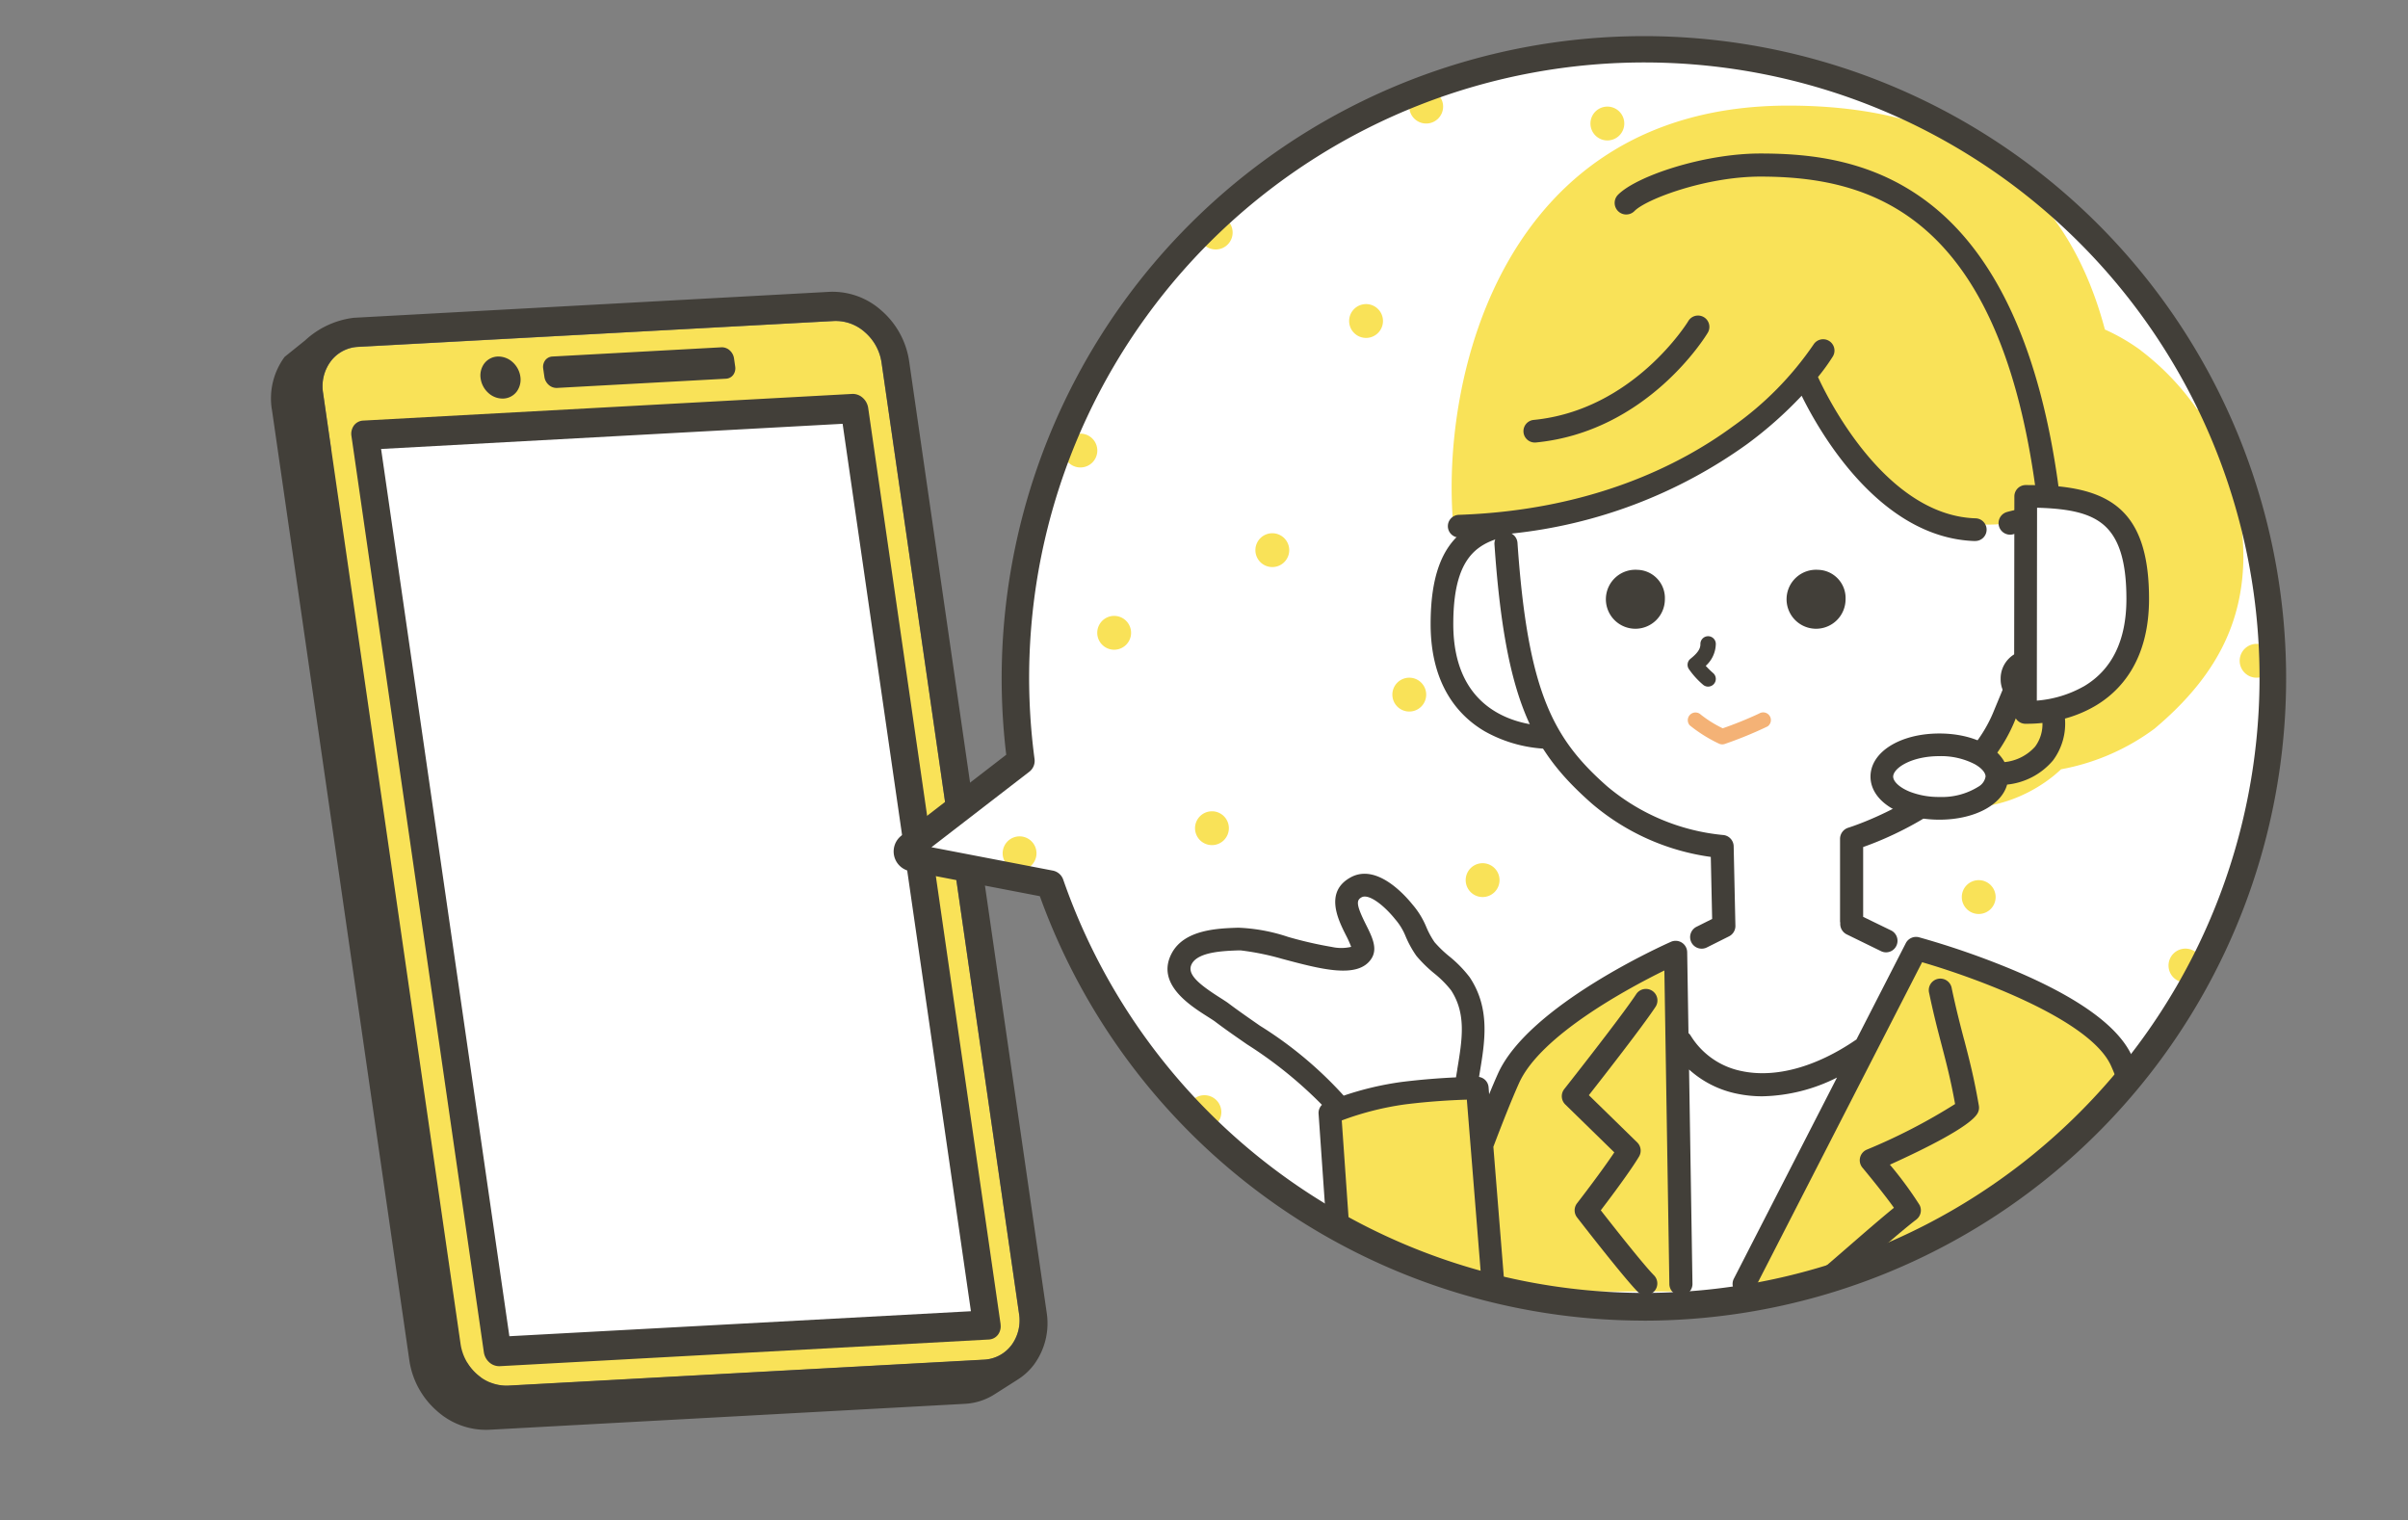 <svg xmlns="http://www.w3.org/2000/svg" xmlns:xlink="http://www.w3.org/1999/xlink" width="160" height="101" viewBox="0 0 160 101"><rect x="0" y="0" width="160" height="101" fill="#808080" stroke="none"/><defs><clipPath id="a"><rect width="160" height="101" transform="translate(930 3033)" fill="#fff" stroke="#707070" stroke-width="1" opacity="0.462"/></clipPath><clipPath id="b"><rect width="133.974" height="92.693" fill="none"/></clipPath><clipPath id="c"><path d="M293.216,6.644a41.8,41.8,0,0,0-31.759,46.185l-7.379,5.692a.416.416,0,0,0,.175.738L263.4,61.02A41.829,41.829,0,1,0,293.216,6.644" transform="translate(-253.915 -5.5)" fill="none"/></clipPath></defs><g transform="translate(-930 -3033)" clip-path="url(#a)"><g transform="translate(948.013 3035.307)"><g clip-path="url(#b)"><path d="M20.57,119a2.773,2.773,0,0,1,.51-2.1,2.412,2.412,0,0,1,1.814-.96l31.624-1.724a2.908,2.908,0,0,1,2.061.749,3.3,3.3,0,0,1,1.1,2.008l9.136,63.2a2.779,2.779,0,0,1-.51,2.1,2.421,2.421,0,0,1-1.814.96l-31.624,1.724a2.737,2.737,0,0,1-1.145-.192l-1.307.071.66-.42a3.3,3.3,0,0,1-.27-.208,3.373,3.373,0,0,1-.66-.789l-.785.5-8.8-60.889.541-.344Z" transform="translate(-17.118 -95.195)" fill="#f9e258"/><path d="M38.582,150.15l31.043-1.726a.927.927,0,0,1,.656.242,1.1,1.1,0,0,1,.35.654l8.409,59.3a.927.927,0,0,1-.161.681.774.774,0,0,1-.578.31l-31.042,1.726a.926.926,0,0,1-.657-.242,1.091,1.091,0,0,1-.351-.652l-8.409-59.3A.93.93,0,0,1,38,150.46a.773.773,0,0,1,.578-.31" transform="translate(-31.533 -123.709)" fill="#fff"/><path d="M75.173,205.166l-8.8-60.89A1.12,1.12,0,0,0,66,143.6a.981.981,0,0,0-.687-.248l-32.5,1.772a.813.813,0,0,0-.605.319.943.943,0,0,0-.17.7l8.8,60.89a1.115,1.115,0,0,0,.368.67.982.982,0,0,0,.687.248l32.5-1.772a.814.814,0,0,0,.605-.319.936.936,0,0,0,.169-.7m-32.635.8-8.523-58.951,30.666-1.672L73.2,204.3Z" transform="translate(-26.7 -119.486)" fill="#423f39"/><path d="M.053,110.377l9.136,63.2a5.519,5.519,0,0,0,1.838,3.347,4.869,4.869,0,0,0,3.437,1.246l31.624-1.724a4.064,4.064,0,0,0,1.97-.625l.078-.05,1.49-.947-.027.016a4.058,4.058,0,0,0,1.083-.99,4.633,4.633,0,0,0,.848-3.494l-9.137-63.2a5.513,5.513,0,0,0-1.837-3.349,4.871,4.871,0,0,0-3.437-1.246L5.5,104.286a5.77,5.77,0,0,0-3.237,1.5L.9,106.882a4.644,4.644,0,0,0-.849,3.5M49.19,172.548a2.42,2.42,0,0,1-1.814.96l-31.624,1.725a2.921,2.921,0,0,1-2.061-.749,3.3,3.3,0,0,1-1.1-2.008l-9.136-63.2a2.773,2.773,0,0,1,.51-2.1,2.413,2.413,0,0,1,1.814-.96L37.4,104.5a2.908,2.908,0,0,1,2.061.749,3.3,3.3,0,0,1,1.1,2.008l9.136,63.2a2.777,2.777,0,0,1-.51,2.1m-.008,2.516-.012.005.012-.005m.278-.146-.066.038.066-.038m-.572.268.073-.027-.073.027m-.242.083.087-.027-.087.027m-.241.066.092-.023-.092.023m-.245.051.091-.017-.091.017m-.25.037.079-.011-.079.011" transform="translate(0 -85.479)" fill="#423f39"/><path d="M108.678,125.592a.738.738,0,0,0-.133.552l.08.554a.88.88,0,0,0,.289.529.773.773,0,0,0,.543.2l11.235-.613a.64.64,0,0,0,.478-.252.74.74,0,0,0,.133-.552l-.08-.554a.879.879,0,0,0-.29-.529.772.772,0,0,0-.543-.2l-11.235.613a.641.641,0,0,0-.478.251" transform="translate(-90.465 -103.959)" fill="#423f39"/><path d="M83.79,128.855a1.341,1.341,0,0,0-.243,1.008,1.6,1.6,0,0,0,.528.967,1.4,1.4,0,0,0,.987.358,1.17,1.17,0,0,0,.879-.459,1.35,1.35,0,0,0,.243-1.009,1.6,1.6,0,0,0-.528-.965,1.411,1.411,0,0,0-.992-.359,1.17,1.17,0,0,0-.874.461" transform="translate(-69.623 -107.014)" fill="#423f39"/></g><g transform="translate(42.279 0.916)"><g clip-path="url(#c)"><path d="M254.077,58.521l7.379-5.692A41.8,41.8,0,1,1,263.4,61.02l-9.152-1.761a.416.416,0,0,1-.175-.738" transform="translate(-253.915 -5.5)" fill="#fff"/><path d="M305.84,69.875A1.124,1.124,0,1,1,304.716,71a1.124,1.124,0,0,1,1.124-1.124M369.4,80.122A1.124,1.124,0,1,0,370.524,79a1.124,1.124,0,0,0-1.124,1.124m-13.736-4.549a1.124,1.124,0,1,0,1.124-1.124,1.124,1.124,0,0,0-1.124,1.124m3.746,7.921a1.124,1.124,0,1,0,1.124-1.124,1.124,1.124,0,0,0-1.124,1.124m-55.194,6.368a1.124,1.124,0,1,0,1.124-1.124,1.124,1.124,0,0,0-1.124,1.124M322.7,74.449a1.124,1.124,0,1,0,1.124-1.124,1.124,1.124,0,0,0-1.124,1.124M295.975,45.907a1.124,1.124,0,1,0,1.124-1.124,1.124,1.124,0,0,0-1.124,1.124m12.752,6.618a1.124,1.124,0,1,0,1.124-1.124,1.124,1.124,0,0,0-1.124,1.124m62.092-8.408a1.124,1.124,0,1,0,1.124-1.124,1.124,1.124,0,0,0-1.124,1.124m-72.6,13.9a1.124,1.124,0,1,0,1.124-1.124,1.124,1.124,0,0,0-1.124,1.124M330.99,24.179a1.124,1.124,0,1,0,1.124-1.124,1.124,1.124,0,0,0-1.124,1.124m-12.038-1.124a1.124,1.124,0,1,0,1.124-1.124,1.124,1.124,0,0,0-1.124,1.124m-1.124,39.067A1.124,1.124,0,1,0,318.952,61a1.124,1.124,0,0,0-1.124,1.124m56.3-2.248a1.124,1.124,0,1,0,1.124-1.124,1.124,1.124,0,0,0-1.124,1.124M314.956,37.3a1.124,1.124,0,1,0,1.124-1.124,1.124,1.124,0,0,0-1.124,1.124m-9.99-5.875A1.124,1.124,0,1,0,306.09,30.3a1.124,1.124,0,0,0-1.124,1.124M291.934,72.666a1.124,1.124,0,1,0,1.124-1.124,1.124,1.124,0,0,0-1.124,1.124" transform="translate(-285.604 -19.195)" fill="#f9e258"/><path d="M516.88,44.545a13.18,13.18,0,0,0-2.381-1.38c-2.22-8.376-8.045-14.877-21.035-14.877-19.012,0-23.153,18.176-22.257,27.942,0,0,7.453.512,13.492-2.628,3.772-1.961,8.134-4.832,9.742-7.522,2.275,5.411,5.472,8.148,8.561,9.439q-.18.7-.336,1.4c-.745,3.36-2.855,14.687-.54,16.8,2.454,2.226,6.895,1.09,9.462-1.336a14.938,14.938,0,0,0,6.2-2.692l.019-.016c4.205-3.532,5.8-7.123,5.893-11.18a17.276,17.276,0,0,0-6.823-13.945" transform="translate(-434.931 -24.494)" fill="#f9e258"/><path d="M474.686,194.235l.018,14.354s-7.46.4-7.46-7.533c0-5.949,2.748-6.82,7.443-6.82" transform="translate(-431.723 -162.809)" fill="#fff"/><path d="M470.756,205.572a9.136,9.136,0,0,1-4.445-1.169c-1.64-.959-3.595-2.973-3.595-7.122,0-6.335,3.005-7.574,8.2-7.574a.753.753,0,0,1,.753.753l.018,14.354a.756.756,0,0,1-.713.754s-.076,0-.215,0m-.6-14.348c-2.14.055-3.406.362-4.275,1.018-1.134.856-1.662,2.457-1.662,5.04,0,5.641,4.016,6.619,5.953,6.761Z" transform="translate(-427.95 -159.036)" fill="#423f39"/><path d="M515.026,171.563v-5.5s7.845-2.372,10.17-8.244l.97-2.35c6.174.572,7.731-3.628,7.518-6-.6-6.647-5.868-4.638-8.167-4.367-10.015,1.181-13.739-9.954-13.739-9.954s-8.115,8.552-19.783,10.033c-.254.032.053,1.278.053,1.278.718,10.439,2.594,13.5,6.192,16.676a14.64,14.64,0,0,0,8.168,3.443l.115,5.286-1.453.6-1.758,1.023.351,22.645h4.212l11.415-22.772Z" transform="translate(-452.269 -113.557)" fill="#fff"/><path d="M514.03,135.2a7.535,7.535,0,0,1-5.982,1.932l-.773,1.838c-2.091,5.28-8.2,7.83-10.122,8.5v4.64l1.852.9a.767.767,0,0,1,.353,1.026.759.759,0,0,1-.685.431.746.746,0,0,1-.332-.078l-2.269-1.109a.778.778,0,0,1-.44-.773.707.707,0,0,1-.015-.087v-5.5a.777.777,0,0,1,.555-.735c.074-.023,7.52-2.341,9.679-7.792l.979-2.36a.773.773,0,0,1,.783-.471c2.353.218,4.146-.27,5.329-1.45a4.791,4.791,0,0,0,1.355-3.721,4.172,4.172,0,0,0-1.659-3.285c-2.1-1.421-5.487-.425-5.521-.415a.768.768,0,0,1-.443-1.47c.167-.05,4.123-1.212,6.824.613a5.624,5.624,0,0,1,2.329,4.42,6.363,6.363,0,0,1-1.8,4.945m-38.714-14.605c.024,0,.048,0,.073,0,7.383-.71,11.264-7,11.426-7.269a.754.754,0,1,0-1.29-.779c-.036.059-3.643,5.909-10.28,6.548a.753.753,0,0,0,.071,1.5m29.252,6.543h.025a.753.753,0,0,0,.024-1.507c-6.095-.2-9.985-8.336-10.462-9.389a13.448,13.448,0,0,0,1-1.388.754.754,0,0,0-1.294-.773,21.474,21.474,0,0,1-5.368,5.446c-3.421,2.513-9.358,5.572-18.214,5.873a.754.754,0,0,0,.025,1.507h.026q1.335-.045,2.588-.169a.766.766,0,0,0-.26.628c.721,10.474,2.572,13.771,6.449,17.2a15.385,15.385,0,0,0,7.925,3.562l.09,4.122-1.018.51a.768.768,0,1,0,.687,1.373l1.452-.727a.768.768,0,0,0,.424-.7l-.115-5.286a.768.768,0,0,0-.73-.75,14,14,0,0,1-7.7-3.252c-3.551-3.14-5.25-6.217-5.934-16.154a.766.766,0,0,0-.395-.619,32.562,32.562,0,0,0,15.657-5.949,26.659,26.659,0,0,0,3.62-3.208c1.173,2.385,5.173,9.445,11.494,9.653" transform="translate(-433.647 -94.415)" fill="#423f39"/><path d="M536.081,213.52a1.96,1.96,0,1,0,1.826,1.956,1.875,1.875,0,0,0-1.826-1.956" transform="translate(-487.576 -178.883)" fill="#423f39"/><path d="M608.184,213.52a1.96,1.96,0,1,0,1.826,1.956,1.875,1.875,0,0,0-1.826-1.956" transform="translate(-547.673 -178.883)" fill="#423f39"/><path d="M1.349,0h0A1.349,1.349,0,0,1,2.7,1.349v0A1.349,1.349,0,0,1,1.349,2.7h0A1.349,1.349,0,0,1,0,1.349v0A1.349,1.349,0,0,1,1.349,0Z" transform="translate(73.195 40.536)" fill="#fff"/><path d="M692.1,249.415h-.06a1.879,1.879,0,0,1-1.877-1.877v-.06a1.879,1.879,0,0,1,1.877-1.877h.06a1.879,1.879,0,0,1,1.878,1.877v.06a1.879,1.879,0,0,1-1.878,1.877m-.06-2.7a.762.762,0,0,0-.761.761v.06a.762.762,0,0,0,.761.761h.06a.761.761,0,0,0,.761-.761v-.06a.762.762,0,0,0-.761-.761Z" transform="translate(-617.522 -205.622)" fill="#423f39"/><path d="M566.62,243.477a.508.508,0,0,1-.333-.123,5.387,5.387,0,0,1-.959-1.063.512.512,0,0,1,.119-.663c.469-.375.661-.655.661-.965a.512.512,0,1,1,1.023,0,2,2,0,0,1-.669,1.433,5.953,5.953,0,0,0,.491.481.512.512,0,0,1-.334.9" transform="translate(-513.416 -201.08)" fill="#423f39"/><path d="M567.559,272.505a.508.508,0,0,1-.226-.053,9.626,9.626,0,0,1-1.931-1.21.512.512,0,0,1,.732-.715,7.756,7.756,0,0,0,1.458.91,25.723,25.723,0,0,0,2.414-.979.512.512,0,0,1,.566.853,26.551,26.551,0,0,1-2.837,1.163.508.508,0,0,1-.175.031" transform="translate(-513.416 -226.27)" fill="#f4b276"/><path d="M382.03,354.172c.055-.377.118-.755.178-1.12.355-2.131.661-3.973-.445-5.668a7.442,7.442,0,0,0-1.213-1.216,9.594,9.594,0,0,1-1.259-1.234l-.026-.034a7.514,7.514,0,0,1-.761-1.371,4.32,4.32,0,0,0-.747-1.236l-.028-.033c-.774-.964-1.877-1.836-2.4-1.553-.386.21-1.42.282-.707,1.706.442.882.858,1.715.391,2.438-.95,1.475-2.318.257-5.121-.491a12.081,12.081,0,0,0-3.254-.354c-.018,0-2.573.536-3.038,1.408-.378.71-.01,1.5,1.552,2.495.2.127.39.247.555.361l.031.022c.684.519,1.467,1.063,2.3,1.638,2.232,1.55,4.761,3.307,6.135,5.178Z" transform="translate(-345.227 -284.848)" fill="#fff"/><path d="M479.685,387.457H450.017l11.416-22.781s11.7,3.151,13.646,7.474c1.672,3.709,4.606,15.307,4.606,15.307m-34.231-22.521s-9.154,4.039-11.1,8.361c-.477,1.058-1.111,2.664-1.775,4.42l-.3-3.773a43.78,43.78,0,0,0-4.9.336,20.4,20.4,0,0,0-4.9,1.314l.837,12,10.051-.06-.007-.081h12.446Z" transform="translate(-394.411 -304.871)" fill="#f9e258"/><path d="M624.829,380.931c-.257-.985-.523-2-.82-3.407a.768.768,0,1,0-1.5.318c.3,1.437.574,2.474.836,3.476.32,1.228.6,2.3.885,3.886a38.622,38.622,0,0,1-5.874,3.034.767.767,0,0,0-.281,1.195c.611.732,1.561,1.915,2.092,2.664-.859.7-1.925,1.623-2.962,2.525-.856.744-1.665,1.447-2.234,1.912a.768.768,0,1,0,.971,1.19c.588-.479,1.406-1.19,2.271-1.943,1.2-1.041,2.555-2.222,3.444-2.905a.768.768,0,0,0,.212-.965,24.7,24.7,0,0,0-1.971-2.678c2.27-1.026,5.305-2.524,5.818-3.4a.768.768,0,0,0,.094-.517c-.318-1.857-.639-3.085-.977-4.384" transform="translate(-554.616 -315.073)" fill="#423f39"/><path d="M521.066,380.886a.768.768,0,0,0-1.063.22c-.97,1.477-4.742,6.259-4.78,6.307a.768.768,0,0,0,.066,1.025l3.258,3.182c-.883,1.326-2.457,3.359-2.475,3.382a.768.768,0,0,0,0,.94c.127.164,3.111,4.018,4.03,4.938a.768.768,0,0,0,1.086-1.086c-.61-.61-2.414-2.881-3.539-4.325.64-.839,1.948-2.582,2.54-3.568a.768.768,0,0,0-.122-.944l-3.211-3.137c1.032-1.316,3.615-4.63,4.431-5.871a.767.767,0,0,0-.22-1.063" transform="translate(-471.576 -318.277)" fill="#423f39"/><path d="M426.419,362.1c-.121-.455-2.969-11.441-4.648-15.166-.89-1.976-3.567-3.91-7.957-5.748a54.31,54.31,0,0,0-6.19-2.147.768.768,0,0,0-.882.391l-3.28,6.4-.039.024c-2.647,1.809-5.337,2.546-7.572,2.077a5.159,5.159,0,0,1-3.4-2.354.765.765,0,0,0-.149-.174l-.086-5.375a.768.768,0,0,0-1.078-.69c-.385.17-9.446,4.213-11.491,8.751-.183.406-.381.872-.59,1.379l-.037-.469a.753.753,0,0,0-.634-.682c.014-.088.029-.177.043-.264.349-2.1.711-4.269-.648-6.335l-.018-.026a8.1,8.1,0,0,0-1.371-1.4,7.72,7.72,0,0,1-.962-.929,5.6,5.6,0,0,1-.545-1,5.5,5.5,0,0,0-.926-1.508c-.547-.678-2.4-2.729-4.1-1.8-1.762.96-.833,2.817-.333,3.814a7.077,7.077,0,0,1,.364.805,2.889,2.889,0,0,1-1.279.007,26.4,26.4,0,0,1-2.91-.667,11.807,11.807,0,0,0-3.285-.611l-.048,0c-1.332.043-3.561.117-4.4,1.695-1.073,2.016,1.177,3.448,2.386,4.216.168.107.326.207.454.295.655.5,1.387,1.005,2.162,1.543a28.069,28.069,0,0,1,4.979,4.019.751.751,0,0,0-.225.589l.837,12a.754.754,0,0,0,.751.7l.053,0a.754.754,0,0,0,.7-.8l-.8-11.453a19.694,19.694,0,0,1,4.2-1.065c1.711-.216,3.258-.291,4.111-.316l.229,2.845.293,3.644.514,6.4a.753.753,0,1,0,1.5-.121l-.774-9.637c.618-1.63,1.226-3.163,1.709-4.237,1.427-3.166,7.239-6.288,9.653-7.476l.332,20.813a.768.768,0,1,0,1.535-.024l-.226-14.209a6.745,6.745,0,0,0,3.2,1.61,8.169,8.169,0,0,0,1.674.169,11.465,11.465,0,0,0,4.956-1.245l-6.84,13.337a.768.768,0,1,0,1.366.7l11.129-21.7c3.517,1.02,11.159,3.791,12.55,6.876,1.626,3.61,4.534,14.818,4.563,14.929a.768.768,0,1,0,1.484-.393m-49.479-14.3c-.03.177-.06.357-.089.539-.912.041-2.183.127-3.579.3a20.584,20.584,0,0,0-3.883.914,26.036,26.036,0,0,0-5.564-4.645c-.767-.533-1.492-1.036-2.125-1.516l-.028-.02c-.153-.105-.328-.217-.513-.335-1.446-.919-2.214-1.58-1.865-2.236.43-.808,2.114-.864,3.12-.9l.07,0,.049,0a17.639,17.639,0,0,1,2.775.565c2.594.692,5.044,1.346,5.924-.018.432-.671.046-1.441-.362-2.257-.66-1.318-.65-1.621-.293-1.816.48-.262,1.5.545,2.217,1.437l.025.03a4,4,0,0,1,.692,1.144,6.949,6.949,0,0,0,.7,1.268l.024.031a8.825,8.825,0,0,0,1.166,1.142,6.9,6.9,0,0,1,1.123,1.126c1.024,1.569.74,3.273.412,5.246" transform="translate(-340.403 -279.986)" fill="#423f39"/><path d="M659.758,191.066c0,7.932-7.46,7.534-7.46,7.534l.018-14.354c4.694,0,7.442.871,7.442,6.82m-13.177,9.695c-2.111,0-3.823.945-3.823,2.109s1.712,2.109,3.823,2.109,3.823-.945,3.823-2.109-1.712-2.109-3.823-2.109" transform="translate(-578.012 -154.484)" fill="#fff"/><path d="M565.64,69.527c-1.207-8.913-4.036-15.2-8.414-18.682-3.838-3.055-8.112-3.447-11.407-3.447-3.744,0-8.232,1.5-9.452,2.746a.768.768,0,0,0,1.1,1.075c.787-.8,4.763-2.286,8.356-2.286,7.189,0,15.721,2.354,18.26,20.5q-.306-.006-.622-.006a.753.753,0,0,0-.754.752l-.018,14.354a.756.756,0,0,0,.713.754s.076,0,.215,0a8.959,8.959,0,0,0,.956-.055,2.511,2.511,0,0,1-.486,1.572,3.131,3.131,0,0,1-2.034,1.03c-.606-1.128-2.266-1.9-4.328-1.9-2.609,0-4.577,1.231-4.577,2.863s1.968,2.863,4.577,2.863c2.317,0,4.127-.971,4.5-2.331a4.606,4.606,0,0,0,3.044-1.6,4.09,4.09,0,0,0,.8-2.787,8.3,8.3,0,0,0,1.991-.829c1.64-.959,3.595-2.973,3.595-7.122,0-5.386-2.172-7.088-6.013-7.477m-7.918,20.637a5.3,5.3,0,0,1-1.944-.341c-.715-.284-1.126-.692-1.126-1.015a.47.47,0,0,1,.032-.156c.193-.536,1.333-1.2,3.037-1.2a4.867,4.867,0,0,1,2.357.537c.457.258.713.565.713.819a.954.954,0,0,1-.481.675,4.565,4.565,0,0,1-2.589.681m9.576-7.338a7.527,7.527,0,0,1-3.1.936l.016-12.815c2.14.055,3.406.362,4.275,1.018,1.134.856,1.662,2.457,1.662,5.04,0,2.757-.958,4.715-2.848,5.821" transform="translate(-489.154 -40.422)" fill="#423f39"/></g></g><g clip-path="url(#b)"><path d="M298.268,85.437a42.681,42.681,0,0,1-40.135-28.2L249.5,55.574a1.332,1.332,0,0,1-.561-2.363L255.9,47.84a42.673,42.673,0,1,1,42.37,37.6M250.931,53.985l8.064,1.552a.916.916,0,0,1,.692.6,40.877,40.877,0,1,0-1.906-8.014.916.916,0,0,1-.348.847Z" transform="translate(-207.054)" fill="#423f39"/></g></g></g></svg>